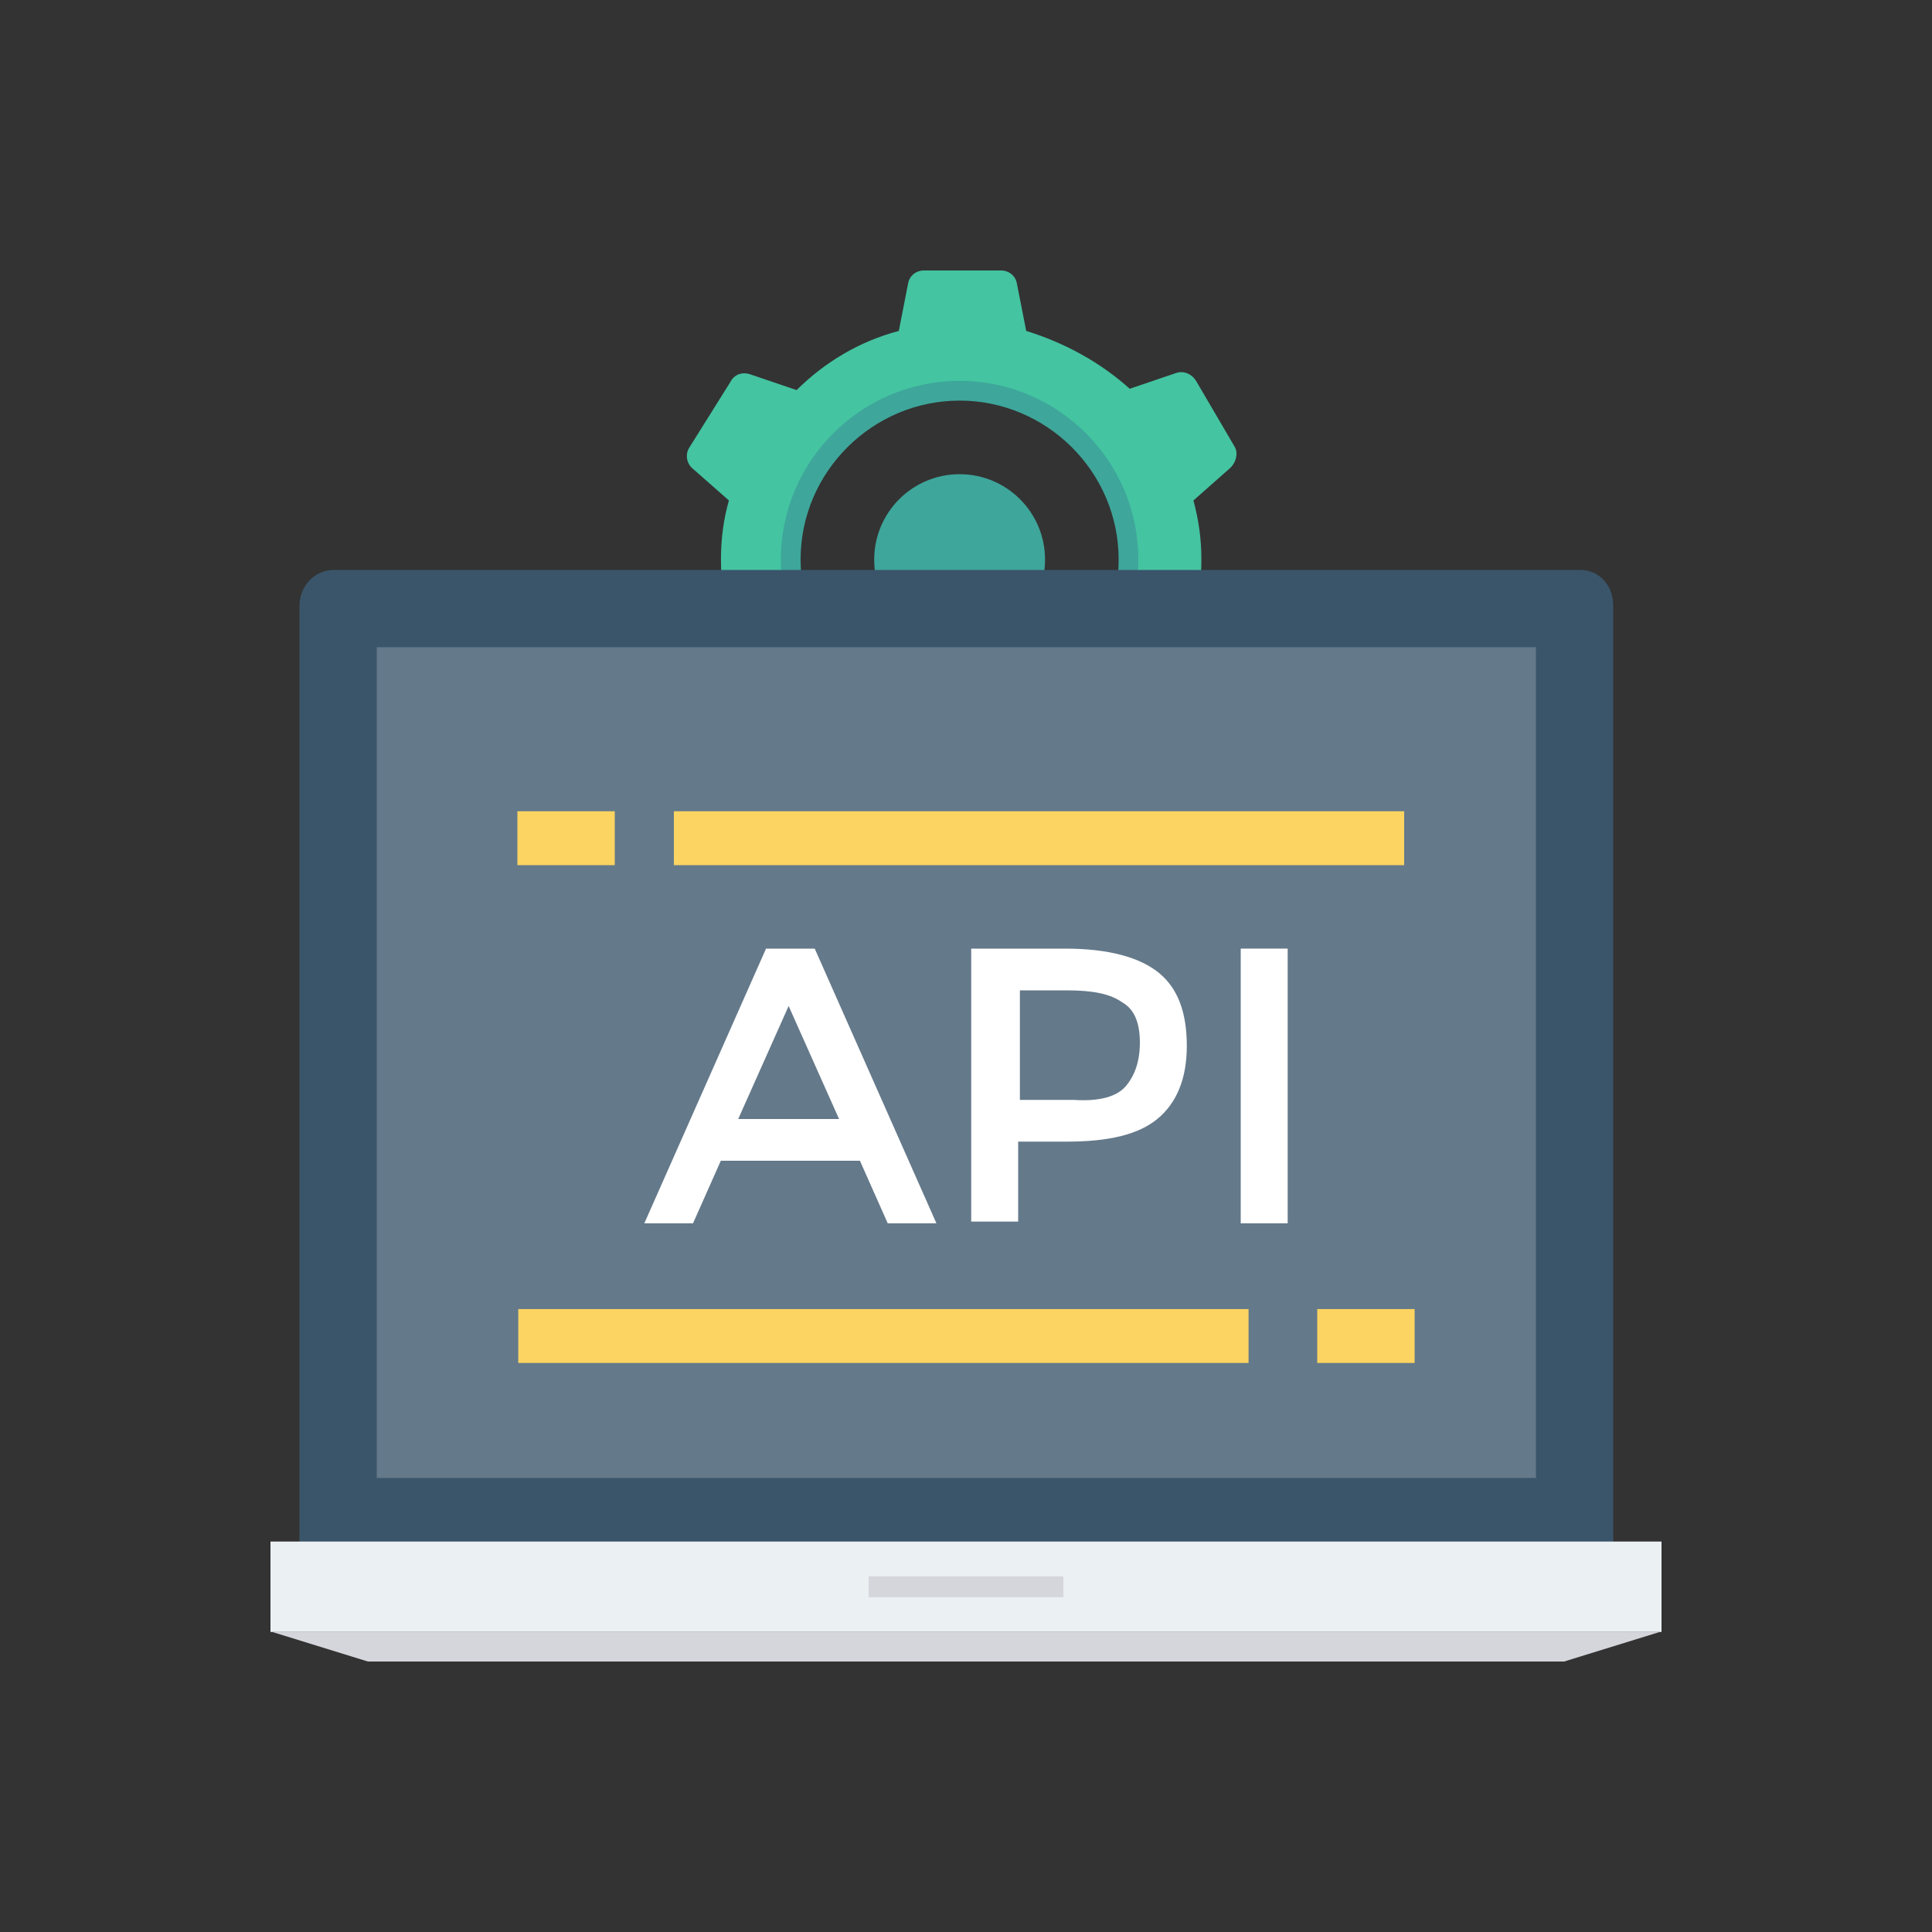 <svg xmlns="http://www.w3.org/2000/svg" width="200" height="200" viewBox="0 0 200 200" fill="none"><rect x="0" y="0" width="200" height="200" fill="#333333" stroke="none"/><g clip-path="url(#clip0_463_3601)"><path d="M123.543 64.054C124.092 62.149 124.367 60.109 124.367 57.932C124.367 55.755 124.092 53.85 123.543 51.809L127.389 48.408C127.939 47.864 128.214 46.911 127.802 46.231L123.817 39.428C123.405 38.748 122.581 38.34 121.757 38.612L116.948 40.245C113.926 37.523 110.216 35.483 106.232 34.258L105.27 29.361C105.133 28.544 104.446 28 103.621 28H95.653C94.829 28 94.142 28.544 94.004 29.361L93.043 34.259C88.921 35.347 85.349 37.524 82.464 40.381L77.656 38.748C76.831 38.476 76.007 38.748 75.595 39.565L71.336 46.367C70.924 47.048 71.061 48 71.748 48.544L75.457 51.809C74.908 53.714 74.633 55.755 74.633 57.932C74.633 60.109 74.908 62.014 75.457 64.054L71.611 67.456C71.061 68 70.786 68.952 71.198 69.633L75.183 76.435C75.595 77.116 76.419 77.524 77.243 77.252L82.052 75.619C84.937 78.476 88.647 80.517 92.631 81.741L93.592 86.639C93.73 87.456 94.417 88 95.241 88H103.209C104.034 88 104.721 87.456 104.858 86.639L105.819 81.741C109.941 80.653 113.513 78.476 116.398 75.619L121.207 77.252C122.031 77.524 122.855 77.252 123.267 76.435L127.252 69.633C127.664 68.952 127.527 68 126.84 67.456L123.543 64.054ZM99.5 75.346C89.882 75.346 81.914 67.591 81.914 57.932C81.914 48.272 89.745 40.517 99.5 40.517C109.117 40.517 117.085 48.272 117.085 57.932C117.085 67.591 109.117 75.346 99.5 75.346Z" fill="#44C4A1"></path><path d="M99.339 76.435C89.135 76.435 80.836 68.136 80.836 57.932C80.836 47.728 89.135 39.429 99.339 39.429C109.543 39.429 117.842 47.728 117.842 57.932C117.842 68.136 109.543 76.435 99.339 76.435ZM99.339 41.469C90.36 41.469 82.877 48.816 82.877 57.932C82.877 67.048 90.224 74.394 99.339 74.394C108.455 74.394 115.802 67.048 115.802 57.932C115.802 48.816 108.319 41.469 99.339 41.469Z" fill="#3EA69B"></path><path d="M99.34 66.775C104.224 66.775 108.183 62.816 108.183 57.932C108.183 53.048 104.224 49.088 99.34 49.088C94.455 49.088 90.496 53.048 90.496 57.932C90.496 62.816 94.455 66.775 99.34 66.775Z" fill="#3EA69B"></path><path d="M167 62.699V161H31V62.699C31 60.752 32.503 59 34.569 59H163.619C165.497 59 167 60.557 167 62.699Z" fill="#3A556A"></path><path d="M172 159.58H28V168.94H172V159.58Z" fill="#EBF0F3"></path><path d="M171.82 168.939H28.18L38.08 171.999H161.92L171.82 168.939Z" fill="#D5D6DB"></path><path d="M110.08 163.18H89.92V165.34H110.08V163.18Z" fill="#D5D6DB"></path><path d="M159 67H39V153H159V67Z" fill="#64798A"></path><path d="M74.619 120.16L71.739 126.64H66.699L79.299 98.2H84.339L96.939 126.64H91.899L89.019 120.16H74.619ZM86.859 115.84L81.639 104.14L76.419 115.84H86.859Z" fill="white"></path><path d="M119.979 100.72C121.959 102.34 122.859 104.86 122.859 108.28C122.859 111.701 121.779 114.221 119.799 115.841C117.819 117.46 114.759 118.181 110.439 118.181H105.399V126.461H100.539V98.201H110.259C114.759 98.2 117.999 99.1 119.979 100.72ZM116.559 112.42C117.459 111.34 117.999 109.9 117.999 107.92C117.999 105.94 117.459 104.5 116.199 103.78C114.939 102.88 113.139 102.521 110.439 102.521H105.579V113.86H111.159C113.859 114.04 115.659 113.5 116.559 112.42Z" fill="white"></path><path d="M128.62 98.2H133.3V126.64H128.439V98.2H128.62V98.2Z" fill="white"></path><path d="M63.641 83.981H53.56V89.561H63.641V83.981Z" fill="#FCD462"></path><path d="M145.36 83.981H69.76V89.561H145.36V83.981Z" fill="#FCD462"></path><path d="M146.441 135.514H136.361V141.094H146.441V135.514Z" fill="#FCD462"></path><path d="M129.25 135.514H53.65V141.094H129.25V135.514Z" fill="#FCD462"></path></g><defs><clipPath id="clip0_463_3601"><rect width="144" height="144" fill="white" transform="translate(28 28)"></rect></clipPath></defs></svg>
